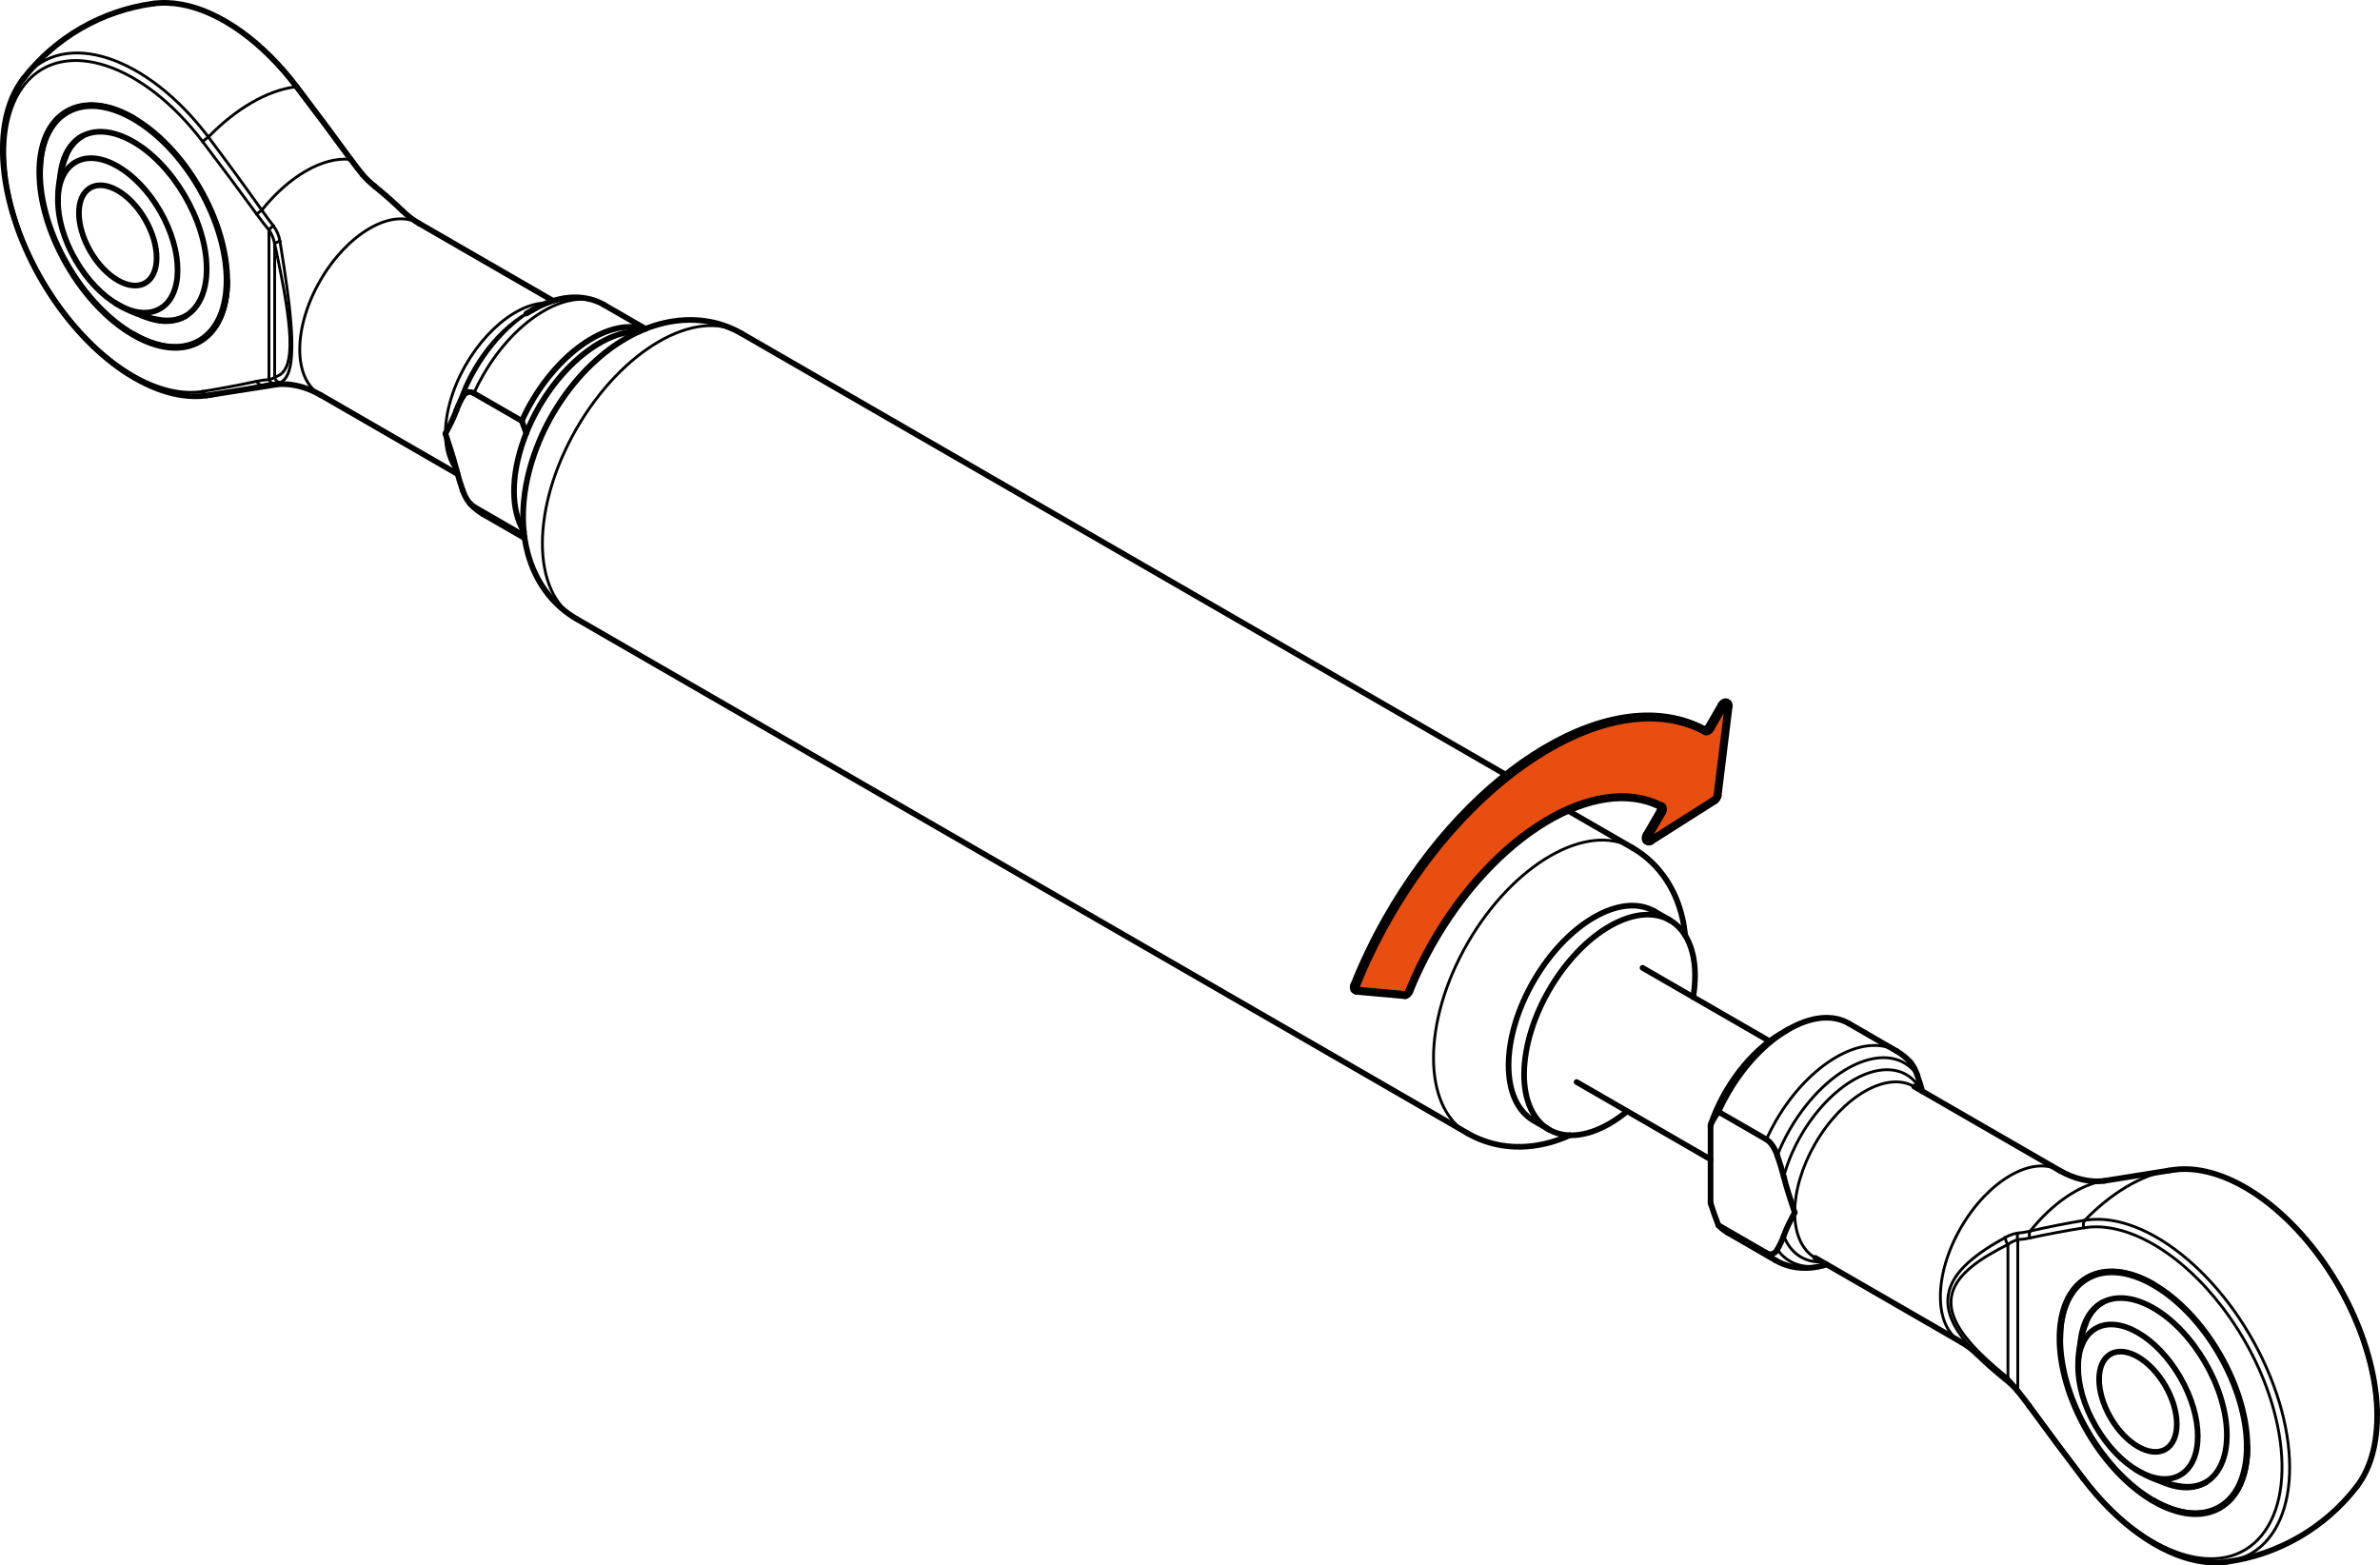 <?xml version="1.0" encoding="UTF-8"?>
<svg id="Layer_2" data-name="Layer 2" xmlns="http://www.w3.org/2000/svg" viewBox="0 0 596.05 392.06">
  <defs>
    <style>
      .cls-1 {
        stroke-width: 1.42px;
      }

      .cls-1, .cls-2, .cls-3 {
        fill: none;
        stroke: #000;
        stroke-linecap: round;
        stroke-linejoin: round;
      }

      .cls-2 {
        stroke-width: .71px;
      }

      .cls-4 {
        fill: #e84e0f;
        stroke-width: 0px;
      }

      .cls-3 {
        stroke-width: 2px;
      }
    </style>
  </defs>
  <g id="light">
    <g id="nuoli">
      <g id="LINE">
        <g>
          <path class="cls-4" d="m432.91,176.82l-2.76,22.42c-.05.45-.36.95-.73,1.18l-16.08,10.21c-.22.14-.44.17-.59.08-.31-.17-.31-.74,0-1.27l3.52-6.1c.3-.52.3-1.09,0-1.27h-.01c-.09-.05-.18-.1-.28-.14-16.28-8.36-41.95,7.14-57.5,34.79-2.12,3.76-3.98,7.64-5.56,11.56-.21.55-.68.96-1.05.93l-12.05-1.08h0c-.06-.01-.11-.02-.15-.05h0c-.24-.15-.29-.56-.11-1.03,2.25-5.66,4.94-11.26,8.01-16.68,21.57-38.04,56.95-59.17,79.26-47.45.14.07.27.14.4.21.31.17.79-.12,1.1-.64l3.28-5.68c.17-.3.42-.54.66-.64.16-.06.3-.06.41-.01h.02c.17.11.27.34.23.66Z"/>
          <g>
            <path class="cls-3" d="m430.15,199.24c-.05.45-.36.95-.73,1.18"/>
            <line class="cls-3" x1="430.15" y1="199.24" x2="432.91" y2="176.82"/>
            <path class="cls-3" d="m412.36,209.21c-.31.53-.31,1.1,0,1.28"/>
            <line class="cls-3" x1="412.36" y1="209.21" x2="415.88" y2="203.12"/>
            <path class="cls-3" d="m415.96,201.91l.02.02c.2.24.16.73-.1,1.19"/>
            <path class="cls-3" d="m339.15,246.83c-.18.46-.13.88.12,1.03"/>
            <path class="cls-3" d="m426.82,182.9c-22.29-12.18-57.96,8.98-79.66,47.25-3.06,5.41-5.75,11.01-8.01,16.68"/>
            <path class="cls-3" d="m427.92,182.26c-.3.53-.79.81-1.1.64"/>
            <line class="cls-3" x1="431.2" y1="176.58" x2="427.92" y2="182.26"/>
            <path class="cls-3" d="m432.3,175.95c-.31-.18-.8.11-1.1.63"/>
            <path class="cls-3" d="m432.68,176.17c.17.1.27.33.23.65"/>
            <path class="cls-3" d="m431.59,176.81c.17-.3.42-.54.66-.64.16-.06.3-.06.41-.01"/>
            <line class="cls-3" x1="431.59" y1="176.81" x2="428.31" y2="182.49"/>
            <path class="cls-3" d="m427.21,183.13c.31.17.79-.12,1.1-.64"/>
            <path class="cls-3" d="m427.21,183.13c-.13-.07-.26-.14-.4-.21-22.31-11.72-57.69,9.41-79.26,47.45-3.07,5.42-5.76,11.02-8.01,16.68"/>
            <path class="cls-3" d="m416.27,203.34c.3-.52.3-1.09,0-1.27h-.01"/>
            <line class="cls-3" x1="416.27" y1="203.34" x2="412.75" y2="209.44"/>
            <path class="cls-3" d="m413.34,210.63c-.22.14-.44.17-.59.08-.31-.17-.31-.74,0-1.27"/>
            <line class="cls-3" x1="413.34" y1="210.63" x2="429.42" y2="200.42"/>
            <path class="cls-3" d="m352.92,248.28c-.21.55-.68.96-1.05.93"/>
            <path class="cls-3" d="m352.92,248.28c1.58-3.92,3.44-7.8,5.56-11.56,15.55-27.65,41.22-43.15,57.5-34.79.1.04.19.09.28.14"/>
            <path class="cls-3" d="m339.65,248.07c-.24-.14-.29-.55-.11-1.02"/>
            <path class="cls-3" d="m339.82,248.13h0c-.06-.01-.11-.02-.15-.05"/>
            <line class="cls-3" x1="339.82" y1="248.13" x2="351.87" y2="249.21"/>
            <polyline class="cls-3" points="432.3 175.95 432.66 176.16 432.68 176.17 432.69 176.17"/>
            <line class="cls-3" x1="412.36" y1="210.49" x2="412.75" y2="210.71"/>
            <polyline class="cls-3" points="339.27 247.86 339.65 248.07 339.66 248.08"/>
          </g>
        </g>
      </g>
    </g>
    <g id="Visible">
      <g id="LINE-2" data-name="LINE">
        <line class="cls-1" x1="428.4" y1="290.37" x2="394.85" y2="271"/>
      </g>
      <g id="LINE-3" data-name="LINE">
        <line class="cls-1" x1="443.16" y1="260.76" x2="411.36" y2="242.4"/>
      </g>
      <g id="ELLIPSE">
        <path class="cls-1" d="m384.08,280.67c-8.36-4.83-8.36-20.48,0-34.95,8.36-14.48,21.91-22.3,30.27-17.48"/>
      </g>
      <g id="ELLIPSE-2" data-name="ELLIPSE">
        <path class="cls-1" d="m407.53,278.32c-2.92,2.4-5.94,4.14-8.86,5.12-11.57,3.85-18.96-5-16.51-19.76,2.45-14.77,13.81-29.86,25.37-33.71s18.96,5,16.51,19.76"/>
      </g>
      <g id="ELLIPSE-3" data-name="ELLIPSE">
        <path class="cls-1" d="m131.19,133.09c-3.28-5.31-3.28-13.91,0-23.01,5.5-15.26,18.45-27.37,28.91-27.06"/>
      </g>
      <g id="SPLINE">
        <path class="cls-1" d="m185.67,83.5c-2.53-1.46-5.32-2.45-8.08-2.95-3-.54-5.97-.53-8.74-.13-3.44.49-6.6,1.56-9.49,2.95-3.74,1.8-7.07,4.15-10.07,6.85-3.32,2.98-6.24,6.41-8.75,10.13s-4.56,7.64-6.14,11.78-2.7,8.47-3.16,12.89-.3,8.91.92,13.47c.96,3.61,2.63,7.28,5.26,10.54,1.88,2.33,4.27,4.42,6.97,5.98"/>
      </g>
      <g id="LINE-4" data-name="LINE">
        <line class="cls-1" x1="367.57" y1="283.85" x2="144.39" y2="155"/>
      </g>
      <g id="LINE-5" data-name="LINE">
        <line class="cls-1" x1="408.84" y1="212.35" x2="392.49" y2="202.91"/>
      </g>
      <g id="LINE-6" data-name="LINE">
        <line class="cls-1" x1="377.31" y1="194.14" x2="185.67" y2="83.5"/>
      </g>
      <g id="SPLINE-2" data-name="SPLINE">
        <path class="cls-1" d="m408.84,212.35c2.53,1.46,4.78,3.38,6.6,5.52,1.97,2.33,3.44,4.9,4.48,7.5,1.18,2.96,1.83,5.94,2.12,8.88"/>
      </g>
      <g id="SPLINE-3" data-name="SPLINE">
        <path class="cls-1" d="m393.14,284.33c-1.63.74-3.35,1.37-5.15,1.86-3.6.97-7.62,1.37-11.76.71-2.96-.47-5.96-1.49-8.66-3.05"/>
      </g>
      <g id="LINE-7" data-name="LINE">
        <line class="cls-1" x1="387.97" y1="282.92" x2="384.08" y2="280.67"/>
      </g>
      <g id="LINE-8" data-name="LINE">
        <line class="cls-1" x1="418.24" y1="230.48" x2="414.35" y2="228.24"/>
      </g>
      <g id="ELLIPSE-4" data-name="ELLIPSE">
        <path class="cls-1" d="m20.54,34.13c-1.89,1.15-3.34,3.01-4.22,5.46"/>
      </g>
      <g id="ELLIPSE-5" data-name="ELLIPSE">
        <path class="cls-1" d="m39.69,80.06c2.56.46,4.9.14,6.84-.93"/>
      </g>
      <g id="ELLIPSE-6" data-name="ELLIPSE">
        <path class="cls-1" d="m15.11,43.89c.93-9.38,7.71-13.29,16.3-9.41,10.09,4.57,19.15,18.22,20.24,30.5,1.09,12.28-6.21,18.53-16.3,13.97"/>
      </g>
      <g id="ELLIPSE-7" data-name="ELLIPSE">
        <ellipse class="cls-1" cx="33.38" cy="56.72" rx="19.07" ry="33.02" transform="translate(-23.89 24.29) rotate(-30)"/>
      </g>
      <g id="ELLIPSE-8" data-name="ELLIPSE">
        <path class="cls-1" d="m33.43,29.56c-12.93-7.43-23.4-1.37-23.4,13.57"/>
      </g>
      <g id="ELLIPSE-9" data-name="ELLIPSE">
        <path class="cls-1" d="m33.48,83.74c12.93,7.47,23.42,1.43,23.45-13.48"/>
      </g>
      <g id="ELLIPSE-10" data-name="ELLIPSE">
        <ellipse class="cls-1" cx="33.38" cy="56.72" rx="19.22" ry="33.3" transform="translate(-23.89 24.29) rotate(-30)"/>
      </g>
      <g id="ELLIPSE-11" data-name="ELLIPSE">
        <ellipse class="cls-1" cx="29.49" cy="58.97" rx="12.23" ry="21.19" transform="translate(-25.53 22.64) rotate(-30)"/>
      </g>
      <g id="ELLIPSE-12" data-name="ELLIPSE">
        <ellipse class="cls-1" cx="29.49" cy="58.97" rx="7.94" ry="13.76" transform="translate(-25.53 22.64) rotate(-30)"/>
      </g>
      <g id="SPLINE-4" data-name="SPLINE">
        <path class="cls-1" d="m131.19,133.09c-.16.25-.33.51-.51.76"/>
      </g>
      <g id="SPLINE-5" data-name="SPLINE">
        <path class="cls-1" d="m130.68,105.42c.41,1.06.78,2.08,1.12,3.05"/>
      </g>
      <g id="LINE-9" data-name="LINE">
        <line class="cls-1" x1="118.67" y1="98.49" x2="130.68" y2="105.42"/>
      </g>
      <g id="SPLINE-6" data-name="SPLINE">
        <path class="cls-1" d="m115.91,99.34c.18-.3.39-.57.61-.76.28-.23.68-.41,1.08-.41.31,0,.71.11,1.06.31"/>
      </g>
      <g id="SPLINE-7" data-name="SPLINE">
        <path class="cls-1" d="m114.3,102.77c.42-1.16.95-2.29,1.61-3.43"/>
      </g>
      <g id="SPLINE-8" data-name="SPLINE">
        <path class="cls-1" d="m111.55,108.59c.94-1.75,1.98-3.68,2.75-5.83"/>
      </g>
      <g id="SPLINE-9" data-name="SPLINE">
        <path class="cls-1" d="m114.3,117.6c-.77-3.03-1.82-6.17-2.75-9"/>
      </g>
      <g id="SPLINE-10" data-name="SPLINE">
        <path class="cls-1" d="m115.91,122.89c-.66-1.9-1.2-3.66-1.61-5.29"/>
      </g>
      <g id="SPLINE-11" data-name="SPLINE">
        <path class="cls-1" d="m118.67,126.91c-.35-.2-.75-.55-1.06-.91-.4-.46-.8-1.09-1.08-1.65-.23-.45-.44-.96-.61-1.47"/>
      </g>
      <g id="LINE-10" data-name="LINE">
        <line class="cls-1" x1="130.68" y1="133.85" x2="118.67" y2="126.91"/>
      </g>
      <g id="ELLIPSE-13" data-name="ELLIPSE">
        <path class="cls-1" d="m161.42,82.45c-9.29-3.07-22.75,6.56-30.06,21.51-.24.48-.46.97-.68,1.46"/>
      </g>
      <g id="ELLIPSE-14" data-name="ELLIPSE">
        <path class="cls-1" d="m130.68,133.85c.22.23.45.46.68.67"/>
      </g>
      <g id="LINE-11" data-name="LINE">
        <line class="cls-1" x1="10.03" y1="43.24" x2="10.03" y2="43.13"/>
      </g>
      <g id="LINE-12" data-name="LINE">
        <line class="cls-1" x1="33.38" y1="83.68" x2="33.48" y2="83.74"/>
      </g>
      <g id="ARC">
        <path class="cls-1" d="m14.52,51.01c-.13-3.89.48-7.77,1.8-11.43"/>
      </g>
      <g id="ARC-2" data-name="ARC">
        <path class="cls-1" d="m39.69,80.06c-3.83-.68-7.5-2.09-10.8-4.15"/>
      </g>
      <g id="SPLINE-12" data-name="SPLINE">
        <path class="cls-1" d="m74.28,21.7c-2.07-2.74-4.3-5.29-6.62-7.6s-4.75-4.38-7.22-6.16-4.99-3.26-7.49-4.41-5-1.96-7.44-2.41-4.81-.53-7.05-.23"/>
      </g>
      <g id="ARC-3" data-name="ARC">
        <path class="cls-1" d="m87.83,39.89c-4.46-6.11-8.97-12.17-13.55-18.19"/>
      </g>
      <g id="ARC-4" data-name="ARC">
        <path class="cls-1" d="m90.82,43.76c-1.04-1.26-2.03-2.55-2.99-3.87"/>
      </g>
      <g id="ARC-5" data-name="ARC">
        <path class="cls-1" d="m93.8,46.62c-1.08-.86-2.08-1.82-2.98-2.87"/>
      </g>
      <g id="ARC-6" data-name="ARC">
        <path class="cls-1" d="m100.8,52.81c-2.24-2.17-4.58-4.23-7-6.18"/>
      </g>
      <g id="ARC-7" data-name="ARC">
        <path class="cls-1" d="m52.82,98.9c-.39.06-.77.12-1.16.17"/>
      </g>
      <g id="ARC-8" data-name="ARC">
        <path class="cls-1" d="m5.84,19.71C13.81,9.39,25.53,2.63,38.45.89"/>
      </g>
      <g id="ARC-9" data-name="ARC">
        <path class="cls-1" d="m104.97,55.97c-1.52-.87-2.92-1.94-4.17-3.17"/>
      </g>
      <g id="SPLINE-13" data-name="SPLINE">
        <path class="cls-1" d="m69.1,96.32c.28-.04.68-.09,1.19-.11s1.14-.01,1.86.05,1.54.19,2.42.39,1.82.49,2.78.86,1.92.83,2.84,1.37"/>
      </g>
      <g id="LINE-13" data-name="LINE">
        <line class="cls-1" x1="69.1" y1="96.32" x2="52.82" y2="98.9"/>
      </g>
      <g id="SPLINE-14" data-name="SPLINE">
        <path class="cls-1" d="m51.66,99.07c-3.08.41-6.39.1-9.79-.88s-7.2-2.79-10.78-5.18-7.14-5.46-10.43-8.99-6.33-7.52-8.98-11.79-4.91-8.8-6.67-13.39-3.02-9.23-3.7-13.69-.8-8.77-.31-12.68,1.57-7.42,3.25-10.36c.48-.85,1.01-1.64,1.59-2.39"/>
      </g>
      <g id="LINE-14" data-name="LINE">
        <line class="cls-1" x1="131.82" y1="78.53" x2="133.43" y2="77.6"/>
      </g>
      <g id="SPLINE-15" data-name="SPLINE">
        <path class="cls-1" d="m133.43,77.6c1.13-.65,2.29-1.22,3.47-1.69s2.38-.83,3.6-1.08,2.45-.37,3.69-.36,2.47.17,3.68.48,2.37.79,3.45,1.41"/>
      </g>
      <g id="LINE-15" data-name="LINE">
        <line class="cls-1" x1="161.67" y1="82.35" x2="151.31" y2="76.37"/>
      </g>
      <g id="LINE-16" data-name="LINE">
        <line class="cls-1" x1="131.4" y1="134.78" x2="121.04" y2="128.81"/>
      </g>
      <g id="ARC-10" data-name="ARC">
        <path class="cls-1" d="m121.04,128.81c-1.24-.72-2.37-1.63-3.34-2.69"/>
      </g>
      <g id="LINE-17" data-name="LINE">
        <line class="cls-1" x1="114.6" y1="118.73" x2="80.2" y2="98.87"/>
      </g>
      <g id="LINE-18" data-name="LINE">
        <line class="cls-1" x1="138.52" y1="75.34" x2="104.97" y2="55.97"/>
      </g>
      <g id="ELLIPSE-15" data-name="ELLIPSE">
        <path class="cls-1" d="m545.63,372.17c2.56.46,4.9.14,6.84-.93"/>
      </g>
      <g id="ELLIPSE-16" data-name="ELLIPSE">
        <path class="cls-1" d="m526.48,326.23c-1.89,1.15-3.34,3.01-4.22,5.46"/>
      </g>
      <g id="ELLIPSE-17" data-name="ELLIPSE">
        <path class="cls-1" d="m521.05,336c.93-9.38,7.71-13.29,16.3-9.41,10.09,4.57,19.15,18.22,20.24,30.5s-6.21,18.53-16.3,13.97"/>
      </g>
      <g id="ELLIPSE-18" data-name="ELLIPSE">
        <ellipse class="cls-1" cx="539.32" cy="348.83" rx="19.07" ry="33.02" transform="translate(-102.16 316.39) rotate(-30)"/>
      </g>
      <g id="ELLIPSE-19" data-name="ELLIPSE">
        <path class="cls-1" d="m539.42,375.85c12.93,7.47,23.42,1.43,23.45-13.48"/>
      </g>
      <g id="ELLIPSE-20" data-name="ELLIPSE">
        <path class="cls-1" d="m539.37,321.67c-12.93-7.43-23.4-1.37-23.4,13.57"/>
      </g>
      <g id="ELLIPSE-21" data-name="ELLIPSE">
        <ellipse class="cls-1" cx="539.32" cy="348.83" rx="19.22" ry="33.3" transform="translate(-102.16 316.39) rotate(-30)"/>
      </g>
      <g id="ELLIPSE-22" data-name="ELLIPSE">
        <ellipse class="cls-1" cx="535.43" cy="351.07" rx="12.23" ry="21.19" transform="translate(-103.8 314.75) rotate(-30)"/>
      </g>
      <g id="ELLIPSE-23" data-name="ELLIPSE">
        <ellipse class="cls-1" cx="535.43" cy="351.07" rx="7.94" ry="13.76" transform="translate(-103.8 314.75) rotate(-30)"/>
      </g>
      <g id="SPLINE-16" data-name="SPLINE">
        <path class="cls-1" d="m428.4,281.73c.53-1.1,1.18-2.19,1.95-3.29"/>
      </g>
      <g id="LINE-19" data-name="LINE">
        <line class="cls-1" x1="428.4" y1="301.32" x2="428.4" y2="281.73"/>
      </g>
      <g id="SPLINE-17" data-name="SPLINE">
        <path class="cls-1" d="m430.35,306.86c-.77-1.99-1.42-3.83-1.95-5.54"/>
      </g>
      <g id="LINE-20" data-name="LINE">
        <line class="cls-1" x1="442.36" y1="313.8" x2="430.35" y2="306.86"/>
      </g>
      <g id="SPLINE-18" data-name="SPLINE">
        <path class="cls-1" d="m445.11,312.95c-.18.3-.39.57-.61.76-.28.23-.68.41-1.08.41-.31,0-.71-.11-1.06-.31"/>
      </g>
      <g id="SPLINE-19" data-name="SPLINE">
        <path class="cls-1" d="m446.72,309.52c-.42,1.16-.95,2.29-1.61,3.43"/>
      </g>
      <g id="SPLINE-20" data-name="SPLINE">
        <path class="cls-1" d="m449.47,303.69c-.94,1.75-1.98,3.68-2.75,5.83"/>
      </g>
      <g id="SPLINE-21" data-name="SPLINE">
        <path class="cls-1" d="m446.72,294.69c.77,3.03,1.82,6.17,2.75,9"/>
      </g>
      <g id="SPLINE-22" data-name="SPLINE">
        <path class="cls-1" d="m445.11,289.4c.66,1.9,1.2,3.66,1.61,5.29"/>
      </g>
      <g id="SPLINE-23" data-name="SPLINE">
        <path class="cls-1" d="m442.36,285.37c.35.2.75.55,1.06.91.4.46.8,1.09,1.08,1.65.23.45.44.96.61,1.47"/>
      </g>
      <g id="LINE-21" data-name="LINE">
        <line class="cls-1" x1="430.35" y1="278.44" x2="442.36" y2="285.37"/>
      </g>
      <g id="SPLINE-24" data-name="SPLINE">
        <path class="cls-1" d="m480.14,269.18c-.18-.51-.39-1.01-.61-1.47-.28-.56-.68-1.2-1.08-1.65-.03-.04-.06-.07-.1-.11"/>
      </g>
      <g id="SPLINE-25" data-name="SPLINE">
        <path class="cls-1" d="m481.44,273.33c-.36-1.3-.8-2.69-1.31-4.15"/>
      </g>
      <g id="ELLIPSE-24" data-name="ELLIPSE">
        <path class="cls-1" d="m432.73,308.76c-.87-.5-1.67-1.14-2.38-1.89"/>
      </g>
      <g id="ELLIPSE-25" data-name="ELLIPSE">
        <path class="cls-1" d="m445.92,258.95c-7.46,4.31-14.26,13.16-17.51,22.79"/>
      </g>
      <g id="ELLIPSE-26" data-name="ELLIPSE">
        <path class="cls-1" d="m430.35,278.44c.71-1.58,1.5-3.13,2.38-4.64,8.36-14.48,21.91-22.3,30.27-17.48"/>
      </g>
      <g id="LINE-22" data-name="LINE">
        <line class="cls-1" x1="515.97" y1="335.34" x2="515.97" y2="335.23"/>
      </g>
      <g id="LINE-23" data-name="LINE">
        <line class="cls-1" x1="539.32" y1="375.79" x2="539.42" y2="375.85"/>
      </g>
      <g id="ARC-11" data-name="ARC">
        <path class="cls-1" d="m520.46,343.12c-.13-3.89.48-7.77,1.8-11.43"/>
      </g>
      <g id="ARC-12" data-name="ARC">
        <path class="cls-1" d="m545.63,372.17c-3.83-.68-7.5-2.09-10.8-4.15"/>
      </g>
      <g id="SPLINE-26" data-name="SPLINE">
        <path class="cls-1" d="m590.21,372.35c1.9-2.46,3.28-5.49,4.13-8.92s1.18-7.63.9-11.93-1.16-8.91-2.57-13.53-3.35-9.24-5.72-13.67-5.17-8.65-8.27-12.47c-3.1-3.82-6.49-7.23-10.01-10.05s-7.2-5.08-10.82-6.61-7.21-2.35-10.59-2.37c-.97,0-1.93.05-2.86.18"/>
      </g>
      <g id="ARC-13" data-name="ARC">
        <path class="cls-1" d="m590.21,372.35c-7.97,10.32-19.69,17.09-32.61,18.83"/>
      </g>
      <g id="ARC-14" data-name="ARC">
        <path class="cls-1" d="m543.23,293.16c.39-.06.77-.12,1.16-.17"/>
      </g>
      <g id="SPLINE-27" data-name="SPLINE">
        <path class="cls-1" d="m515.85,293.19c.92.53,1.89.99,2.84,1.37s1.9.66,2.78.86,1.7.32,2.42.39,1.35.07,1.86.05.91-.07,1.19-.11"/>
      </g>
      <g id="ARC-15" data-name="ARC">
        <path class="cls-1" d="m495.25,339.26c-1.25-1.23-2.65-2.29-4.17-3.17"/>
      </g>
      <g id="LINE-24" data-name="LINE">
        <line class="cls-1" x1="526.95" y1="295.75" x2="543.23" y2="293.16"/>
      </g>
      <g id="ARC-16" data-name="ARC">
        <path class="cls-1" d="m502.25,345.44c-2.43-1.95-4.77-4.01-7-6.18"/>
      </g>
      <g id="ARC-17" data-name="ARC">
        <path class="cls-1" d="m505.23,348.31c-.9-1.05-1.9-2.01-2.98-2.87"/>
      </g>
      <g id="ARC-18" data-name="ARC">
        <path class="cls-1" d="m508.22,352.18c-.96-1.32-1.96-2.61-2.99-3.87"/>
      </g>
      <g id="ARC-19" data-name="ARC">
        <path class="cls-1" d="m521.77,370.37c-4.58-6.02-9.09-12.08-13.55-18.19"/>
      </g>
      <g id="SPLINE-28" data-name="SPLINE">
        <path class="cls-1" d="m557.6,391.18c-2.24.3-4.62.22-7.05-.23s-4.93-1.26-7.44-2.41-5.02-2.63-7.49-4.41-4.9-3.85-7.22-6.16-4.55-4.87-6.62-7.6"/>
      </g>
      <g id="SPLINE-29" data-name="SPLINE">
        <path class="cls-1" d="m444.73,315.69c1.08.62,2.25,1.1,3.45,1.41s2.44.47,3.68.48,2.47-.11,3.69-.36c.66-.13,1.32-.3,1.98-.51"/>
      </g>
      <g id="LINE-25" data-name="LINE">
        <line class="cls-1" x1="432.73" y1="308.76" x2="444.73" y2="315.69"/>
      </g>
      <g id="LINE-26" data-name="LINE">
        <line class="cls-1" x1="445.92" y1="258.95" x2="447.86" y2="257.82"/>
      </g>
      <g id="LINE-27" data-name="LINE">
        <line class="cls-1" x1="463" y1="256.32" x2="475.01" y2="263.26"/>
      </g>
      <g id="ARC-20" data-name="ARC">
        <path class="cls-1" d="m478.34,265.95c-.97-1.06-2.09-1.97-3.34-2.69"/>
      </g>
      <g id="LINE-28" data-name="LINE">
        <line class="cls-1" x1="479.37" y1="272.13" x2="515.85" y2="293.19"/>
      </g>
      <g id="LINE-29" data-name="LINE">
        <line class="cls-1" x1="454.6" y1="315.03" x2="491.08" y2="336.09"/>
      </g>
    </g>
    <g id="Visible_Narrow" data-name="Visible Narrow">
      <g id="ELLIPSE-27" data-name="ELLIPSE">
        <path class="cls-2" d="m144.39,155c-11.4-6.58-11.4-27.92,0-47.67s29.88-30.41,41.28-23.83"/>
      </g>
      <g id="ELLIPSE-28" data-name="ELLIPSE">
        <path class="cls-2" d="m408.84,212.35c-11.4-6.58-29.88,4.09-41.28,23.83s-11.4,41.08,0,47.67"/>
      </g>
      <g id="ARC-21" data-name="ARC">
        <path class="cls-2" d="m67.36,57.61c-1.06-1.29-2.08-2.6-3.05-3.95"/>
      </g>
      <g id="ARC-22" data-name="ARC">
        <path class="cls-2" d="m64.31,53.66c-4.45-6.1-8.96-12.15-13.53-18.16"/>
      </g>
      <g id="ELLIPSE-29" data-name="ELLIPSE">
        <path class="cls-2" d="m50.78,98.03c-10.6,1.75-24.2-6.11-34.81-20.1C1.02,58.21-3.31,32.71,6.3,20.99c9.61-11.72,29.53-5.22,44.48,14.51"/>
      </g>
      <g id="ARC-23" data-name="ARC">
        <path class="cls-2" d="m50.78,98.03c4.53-.73,9.04-1.57,13.53-2.54"/>
      </g>
      <g id="ARC-24" data-name="ARC">
        <path class="cls-2" d="m64.31,95.49c1.01-.22,2.03-.36,3.05-.42"/>
      </g>
      <g id="LINE-30" data-name="LINE">
        <line class="cls-2" x1="67.36" y1="57.61" x2="67.36" y2="95.07"/>
      </g>
      <g id="ELLIPSE-30" data-name="ELLIPSE">
        <path class="cls-2" d="m73.93,21.75c.19-.08.32-.1.35-.06"/>
      </g>
      <g id="ELLIPSE-31" data-name="ELLIPSE">
        <path class="cls-2" d="m38.45.89c10.91-1.47,24.7,6.65,35.48,20.87"/>
      </g>
      <g id="ARC-25" data-name="ARC">
        <path class="cls-2" d="m87.59,39.91c-4.5-6.09-9.06-12.14-13.67-18.16"/>
      </g>
      <g id="ELLIPSE-32" data-name="ELLIPSE">
        <path class="cls-2" d="m87.59,39.91c.13-.05.21-.06.23-.03"/>
      </g>
      <g id="ARC-26" data-name="ARC">
        <path class="cls-2" d="m90.61,43.73c-1.04-1.24-2.05-2.52-3.02-3.82"/>
      </g>
      <g id="ELLIPSE-33" data-name="ELLIPSE">
        <path class="cls-2" d="m90.61,43.73c.1-.02.17-.01.21.03"/>
      </g>
      <g id="ELLIPSE-34" data-name="ELLIPSE">
        <path class="cls-2" d="m93.82,46.74c0-.06,0-.1-.02-.12"/>
      </g>
      <g id="ARC-27" data-name="ARC">
        <path class="cls-2" d="m93.82,46.74c-1.17-.89-2.25-1.9-3.21-3.01"/>
      </g>
      <g id="SPLINE-30" data-name="SPLINE">
        <path class="cls-2" d="m93.82,46.74c2.42,1.92,4.79,3.9,6.98,6.06"/>
      </g>
      <g id="ELLIPSE-35" data-name="ELLIPSE">
        <path class="cls-2" d="m52.82,98.9c-.21.03-.42.06-.63.09"/>
      </g>
      <g id="ELLIPSE-36" data-name="ELLIPSE">
        <path class="cls-2" d="m52.19,34.31C36.72,13.89,16.12,7.17,6.17,19.3c-.11.14-.22.28-.33.42"/>
      </g>
      <g id="ELLIPSE-37" data-name="ELLIPSE">
        <path class="cls-2" d="m51.66,99.07c.18-.02.35-.05.53-.08"/>
      </g>
      <g id="ELLIPSE-38" data-name="ELLIPSE">
        <path class="cls-2" d="m52.19,34.31c6.99-7.17,14.75-11.65,21.74-12.55"/>
      </g>
      <g id="ELLIPSE-39" data-name="ELLIPSE">
        <path class="cls-2" d="m80.2,98.87c-6.84-3.95-6.84-16.75,0-28.6s17.93-18.25,24.77-14.3"/>
      </g>
      <g id="ELLIPSE-40" data-name="ELLIPSE">
        <path class="cls-2" d="m87.59,39.91c-6.81-.63-15.21,4.22-22.02,12.71"/>
      </g>
      <g id="ARC-28" data-name="ARC">
        <path class="cls-2" d="m68.44,56.53c-1-1.27-1.95-2.57-2.87-3.9"/>
      </g>
      <g id="ARC-29" data-name="ARC">
        <path class="cls-2" d="m68.44,56.53c.88,1.14,1.45,2.48,1.67,3.91"/>
      </g>
      <g id="SPLINE-31" data-name="SPLINE">
        <path class="cls-2" d="m70.11,95.84c.69-.32,1.36-.82,1.94-2.09.44-.97.83-2.43.98-4.82.07-1.11.09-2.42.06-3.85-.07-2.84-.37-6.09-.74-9.23-.14-1.23-.3-2.45-.46-3.67-.44-3.31-.94-6.52-1.44-9.66-.11-.7-.23-1.39-.34-2.08"/>
      </g>
      <g id="SPLINE-32" data-name="SPLINE">
        <path class="cls-2" d="m68.44,96.04c.41-.03.75-.05,1.02-.07.3-.03.52-.06.64-.12"/>
      </g>
      <g id="ARC-30" data-name="ARC">
        <path class="cls-2" d="m65.57,96.45c.94-.22,1.9-.36,2.87-.42"/>
      </g>
      <g id="ELLIPSE-41" data-name="ELLIPSE">
        <path class="cls-2" d="m65.57,96.45c1.13.1,2.31.06,3.53-.14"/>
      </g>
      <g id="ARC-31" data-name="ARC">
        <path class="cls-2" d="m52.19,98.99c4.49-.72,8.95-1.57,13.39-2.54"/>
      </g>
      <g id="ELLIPSE-42" data-name="ELLIPSE">
        <path class="cls-2" d="m70.11,95.84c-.68-.13-1.21-.68-1.32-1.37"/>
      </g>
      <g id="SPLINE-33" data-name="SPLINE">
        <path class="cls-2" d="m68.79,94.47c-.12.13-.32.24-.58.35-.23.09-.51.17-.85.26"/>
      </g>
      <g id="ELLIPSE-43" data-name="ELLIPSE">
        <path class="cls-2" d="m67.36,95.07c.2.54.62.91,1.08.97"/>
      </g>
      <g id="ELLIPSE-44" data-name="ELLIPSE">
        <path class="cls-2" d="m70.11,60.43c-.68.17-1.21.42-1.32.63"/>
      </g>
      <g id="SPLINE-34" data-name="SPLINE">
        <path class="cls-2" d="m68.79,61.07c.15.68.29,1.35.44,2.03.65,3.06,1.28,6.17,1.85,9.34.21,1.16.4,2.34.59,3.51.46,3,.83,6.08.93,8.74.05,1.35.02,2.57-.07,3.59-.2,2.21-.68,3.52-1.24,4.37-.73,1.12-1.6,1.53-2.48,1.81"/>
      </g>
      <g id="ELLIPSE-45" data-name="ELLIPSE">
        <path class="cls-2" d="m68.44,56.53c-.47.36-.88.78-1.08,1.09"/>
      </g>
      <g id="ARC-32" data-name="ARC">
        <path class="cls-2" d="m67.36,57.61c.72,1.03,1.21,2.21,1.42,3.45"/>
      </g>
      <g id="ELLIPSE-46" data-name="ELLIPSE">
        <path class="cls-2" d="m65.57,52.63c-.52.35-1.01.76-1.27,1.04"/>
      </g>
      <g id="ARC-33" data-name="ARC">
        <path class="cls-2" d="m65.57,52.63c-4.38-6.16-8.84-12.27-13.39-18.32"/>
      </g>
      <g id="ELLIPSE-47" data-name="ELLIPSE">
        <path class="cls-2" d="m52.19,34.31c-.57.38-1.13.86-1.41,1.2"/>
      </g>
      <g id="ELLIPSE-48" data-name="ELLIPSE">
        <path class="cls-2" d="m52.19,98.99c-.57.08-1.13-.31-1.41-.96"/>
      </g>
      <g id="ELLIPSE-49" data-name="ELLIPSE">
        <path class="cls-2" d="m65.57,96.45c-.52-.01-1.01-.39-1.27-.96"/>
      </g>
      <g id="LINE-31" data-name="LINE">
        <line class="cls-2" x1="68.79" y1="94.47" x2="68.79" y2="61.07"/>
      </g>
      <g id="ELLIPSE-50" data-name="ELLIPSE">
        <path class="cls-2" d="m114.3,102.77c2.69-10.04,9.69-19.72,17.51-24.24"/>
      </g>
      <g id="ELLIPSE-51" data-name="ELLIPSE">
        <path class="cls-2" d="m137.01,75.87c-8.62-.09-19.16,9.96-23.55,22.45-1.25,3.56-1.91,7.08-1.91,10.27"/>
      </g>
      <g id="ELLIPSE-52" data-name="ELLIPSE">
        <path class="cls-2" d="m133.43,77.6c-7.21,4.16-13.88,12.44-17.51,21.74"/>
      </g>
      <g id="ELLIPSE-53" data-name="ELLIPSE">
        <path class="cls-2" d="m118.67,98.49c.71-1.58,1.5-3.13,2.38-4.64,8.36-14.48,21.91-22.3,30.27-17.48"/>
      </g>
      <g id="ELLIPSE-54" data-name="ELLIPSE">
        <path class="cls-2" d="m121.04,128.81c-.87-.5-1.67-1.14-2.38-1.89"/>
      </g>
      <g id="ELLIPSE-55" data-name="ELLIPSE">
        <path class="cls-2" d="m111.55,108.59c0,3.94.99,7.21,2.86,9.43"/>
      </g>
      <g id="ARC-34" data-name="ARC">
        <path class="cls-2" d="m508.39,351.88c-.98-1.35-2-2.67-3.05-3.95"/>
      </g>
      <g id="ARC-35" data-name="ARC">
        <path class="cls-2" d="m521.92,370.04c-4.57-6.01-9.08-12.06-13.53-18.16"/>
      </g>
      <g id="ELLIPSE-56" data-name="ELLIPSE">
        <path class="cls-2" d="m521.92,307.51c10.6-1.75,24.2,6.11,34.81,20.1,14.95,19.73,19.28,45.23,9.67,56.95-9.61,11.72-29.53,5.22-44.48-14.51"/>
      </g>
      <g id="ARC-36" data-name="ARC">
        <path class="cls-2" d="m508.39,310.05c4.49-.97,9-1.82,13.53-2.54"/>
      </g>
      <g id="ARC-37" data-name="ARC">
        <path class="cls-2" d="m505.34,310.48c1.03-.06,2.05-.2,3.05-.42"/>
      </g>
      <g id="LINE-32" data-name="LINE">
        <line class="cls-2" x1="505.34" y1="347.93" x2="505.34" y2="310.48"/>
      </g>
      <g id="ELLIPSE-57" data-name="ELLIPSE">
        <path class="cls-2" d="m544.39,292.99c10.71-1.44,24.23,6.37,34.95,20.18,15.65,20.18,20.52,46.68,10.87,59.18"/>
      </g>
      <g id="ELLIPSE-58" data-name="ELLIPSE">
        <path class="cls-2" d="m543.23,293.16c-6.83,1.08-14.34,5.51-21.11,12.46"/>
      </g>
      <g id="ELLIPSE-59" data-name="ELLIPSE">
        <path class="cls-2" d="m557.6,391.18c15.65-2.11,20.52-22.98,10.87-46.63-9.65-23.65-30.16-41.11-45.82-39-.18.02-.35.05-.53.08"/>
      </g>
      <g id="ELLIPSE-60" data-name="ELLIPSE">
        <path class="cls-2" d="m515.85,293.19c-6.84-3.95-17.93,2.45-24.77,14.3-6.84,11.85-6.84,24.65,0,28.6"/>
      </g>
      <g id="SPLINE-35" data-name="SPLINE">
        <path class="cls-2" d="m502.23,309.92c-3.35,1.86-6.62,3.86-9.39,6.39-2.12,1.94-3.94,4.22-4.68,6.96-.34,1.27-.44,2.62-.26,3.97.35,2.68,1.73,5.3,3.48,7.64.69.92,1.43,1.8,2.21,2.65.54.59,1.09,1.16,1.66,1.72"/>
      </g>
      <g id="SPLINE-36" data-name="SPLINE">
        <path class="cls-2" d="m505.44,308.83c-.43.04-.91.14-1.42.3-.57.18-1.18.45-1.8.79"/>
      </g>
      <g id="ARC-38" data-name="ARC">
        <path class="cls-2" d="m505.44,308.83c1.02-.09,2.03-.26,3.02-.5"/>
      </g>
      <g id="ELLIPSE-61" data-name="ELLIPSE">
        <path class="cls-2" d="m508.45,308.32c5.62-7,12.39-11.61,18.49-12.58"/>
      </g>
      <g id="ARC-39" data-name="ARC">
        <path class="cls-2" d="m508.45,308.32c4.53-1.04,9.08-1.94,13.67-2.7"/>
      </g>
      <g id="ELLIPSE-62" data-name="ELLIPSE">
        <path class="cls-2" d="m502.23,309.92c-.03.54.22,1.25.64,1.77"/>
      </g>
      <g id="ARC-40" data-name="ARC">
        <path class="cls-2" d="m502.87,311.68c.74-.55,1.58-.96,2.47-1.2"/>
      </g>
      <g id="ELLIPSE-63" data-name="ELLIPSE">
        <path class="cls-2" d="m505.34,310.48c-.2-.54-.16-1.17.1-1.65"/>
      </g>
      <g id="ELLIPSE-64" data-name="ELLIPSE">
        <path class="cls-2" d="m502.25,345.44c.08.06.31-.07.62-.36"/>
      </g>
      <g id="SPLINE-37" data-name="SPLINE">
        <path class="cls-2" d="m502.87,345.08c-.55-.45-1.09-.89-1.63-1.35-2.43-2.04-4.79-4.15-6.9-6.43-.77-.84-1.51-1.7-2.19-2.58-1.73-2.27-3.11-4.77-3.45-7.28-.18-1.27-.08-2.53.26-3.7.74-2.53,2.55-4.59,4.64-6.33,2.74-2.27,5.97-4.05,9.27-5.73"/>
      </g>
      <g id="ELLIPSE-65" data-name="ELLIPSE">
        <path class="cls-2" d="m505.23,348.31c-.05-.06-.01-.19.11-.38"/>
      </g>
      <g id="ARC-41" data-name="ARC">
        <path class="cls-2" d="m505.34,347.93c-.75-1.01-1.57-1.97-2.47-2.85"/>
      </g>
      <g id="ELLIPSE-66" data-name="ELLIPSE">
        <path class="cls-2" d="m508.22,352.18s.03-.14.17-.3"/>
      </g>
      <g id="ELLIPSE-67" data-name="ELLIPSE">
        <path class="cls-2" d="m521.77,370.37s.02-.16.15-.32"/>
      </g>
      <g id="ELLIPSE-68" data-name="ELLIPSE">
        <path class="cls-2" d="m522.12,305.62c-.4.48-.48,1.24-.21,1.89"/>
      </g>
      <g id="ELLIPSE-69" data-name="ELLIPSE">
        <path class="cls-2" d="m508.45,308.32c-.3.48-.32,1.16-.06,1.73"/>
      </g>
      <g id="LINE-33" data-name="LINE">
        <line class="cls-2" x1="502.87" y1="311.68" x2="502.87" y2="345.08"/>
      </g>
      <g id="ELLIPSE-70" data-name="ELLIPSE">
        <path class="cls-2" d="m446.72,309.52c1.7,4.38,5.18,6.73,9.67,6.55"/>
      </g>
      <g id="ELLIPSE-71" data-name="ELLIPSE">
        <path class="cls-2" d="m454.6,315.03c-3.28-1.9-5.13-5.97-5.13-11.34"/>
      </g>
      <g id="ELLIPSE-72" data-name="ELLIPSE">
        <path class="cls-2" d="m457.45,316.67c-5.2,1.42-9.64.08-12.34-3.73"/>
      </g>
      <g id="ELLIPSE-73" data-name="ELLIPSE">
        <path class="cls-2" d="m442.36,313.8c.71.76,1.5,1.39,2.38,1.89"/>
      </g>
      <g id="ELLIPSE-74" data-name="ELLIPSE">
        <path class="cls-2" d="m475.01,263.26c-8.36-4.83-21.91,3-30.27,17.48-.87,1.51-1.67,3.06-2.38,4.64"/>
      </g>
      <g id="ELLIPSE-75" data-name="ELLIPSE">
        <path class="cls-2" d="m445.11,289.4c1.76-4.52,4.29-8.89,7.32-12.67,9.67-12.09,22.08-15.47,27.71-7.55"/>
      </g>
      <g id="ELLIPSE-76" data-name="ELLIPSE">
        <path class="cls-2" d="m481.16,273.17c-4.33-8.29-15.42-6.58-24.77,3.81-4.49,4.99-7.97,11.36-9.67,17.71"/>
      </g>
      <g id="ELLIPSE-77" data-name="ELLIPSE">
        <path class="cls-2" d="m449.47,303.69c0-5.36,1.85-11.57,5.13-17.26,6.84-11.85,17.93-18.25,24.77-14.3"/>
      </g>
      <g id="LINE-34" data-name="LINE">
        <line class="cls-2" x1="431.2" y1="176.59" x2="431.59" y2="176.81"/>
      </g>
      <g id="LINE-35" data-name="LINE">
        <line class="cls-2" x1="428.31" y1="182.49" x2="427.92" y2="182.27"/>
      </g>
      <g id="LINE-36" data-name="LINE">
        <line class="cls-2" x1="426.82" y1="182.91" x2="427.21" y2="183.13"/>
      </g>
      <g id="LINE-37" data-name="LINE">
        <line class="cls-2" x1="339.54" y1="247.06" x2="339.15" y2="246.83"/>
      </g>
      <g id="LINE-38" data-name="LINE">
        <line class="cls-2" x1="415.88" y1="203.12" x2="416.27" y2="203.35"/>
      </g>
      <g id="LINE-39" data-name="LINE">
        <line class="cls-2" x1="412.75" y1="209.44" x2="412.36" y2="209.22"/>
      </g>
    </g>
  </g>
</svg>